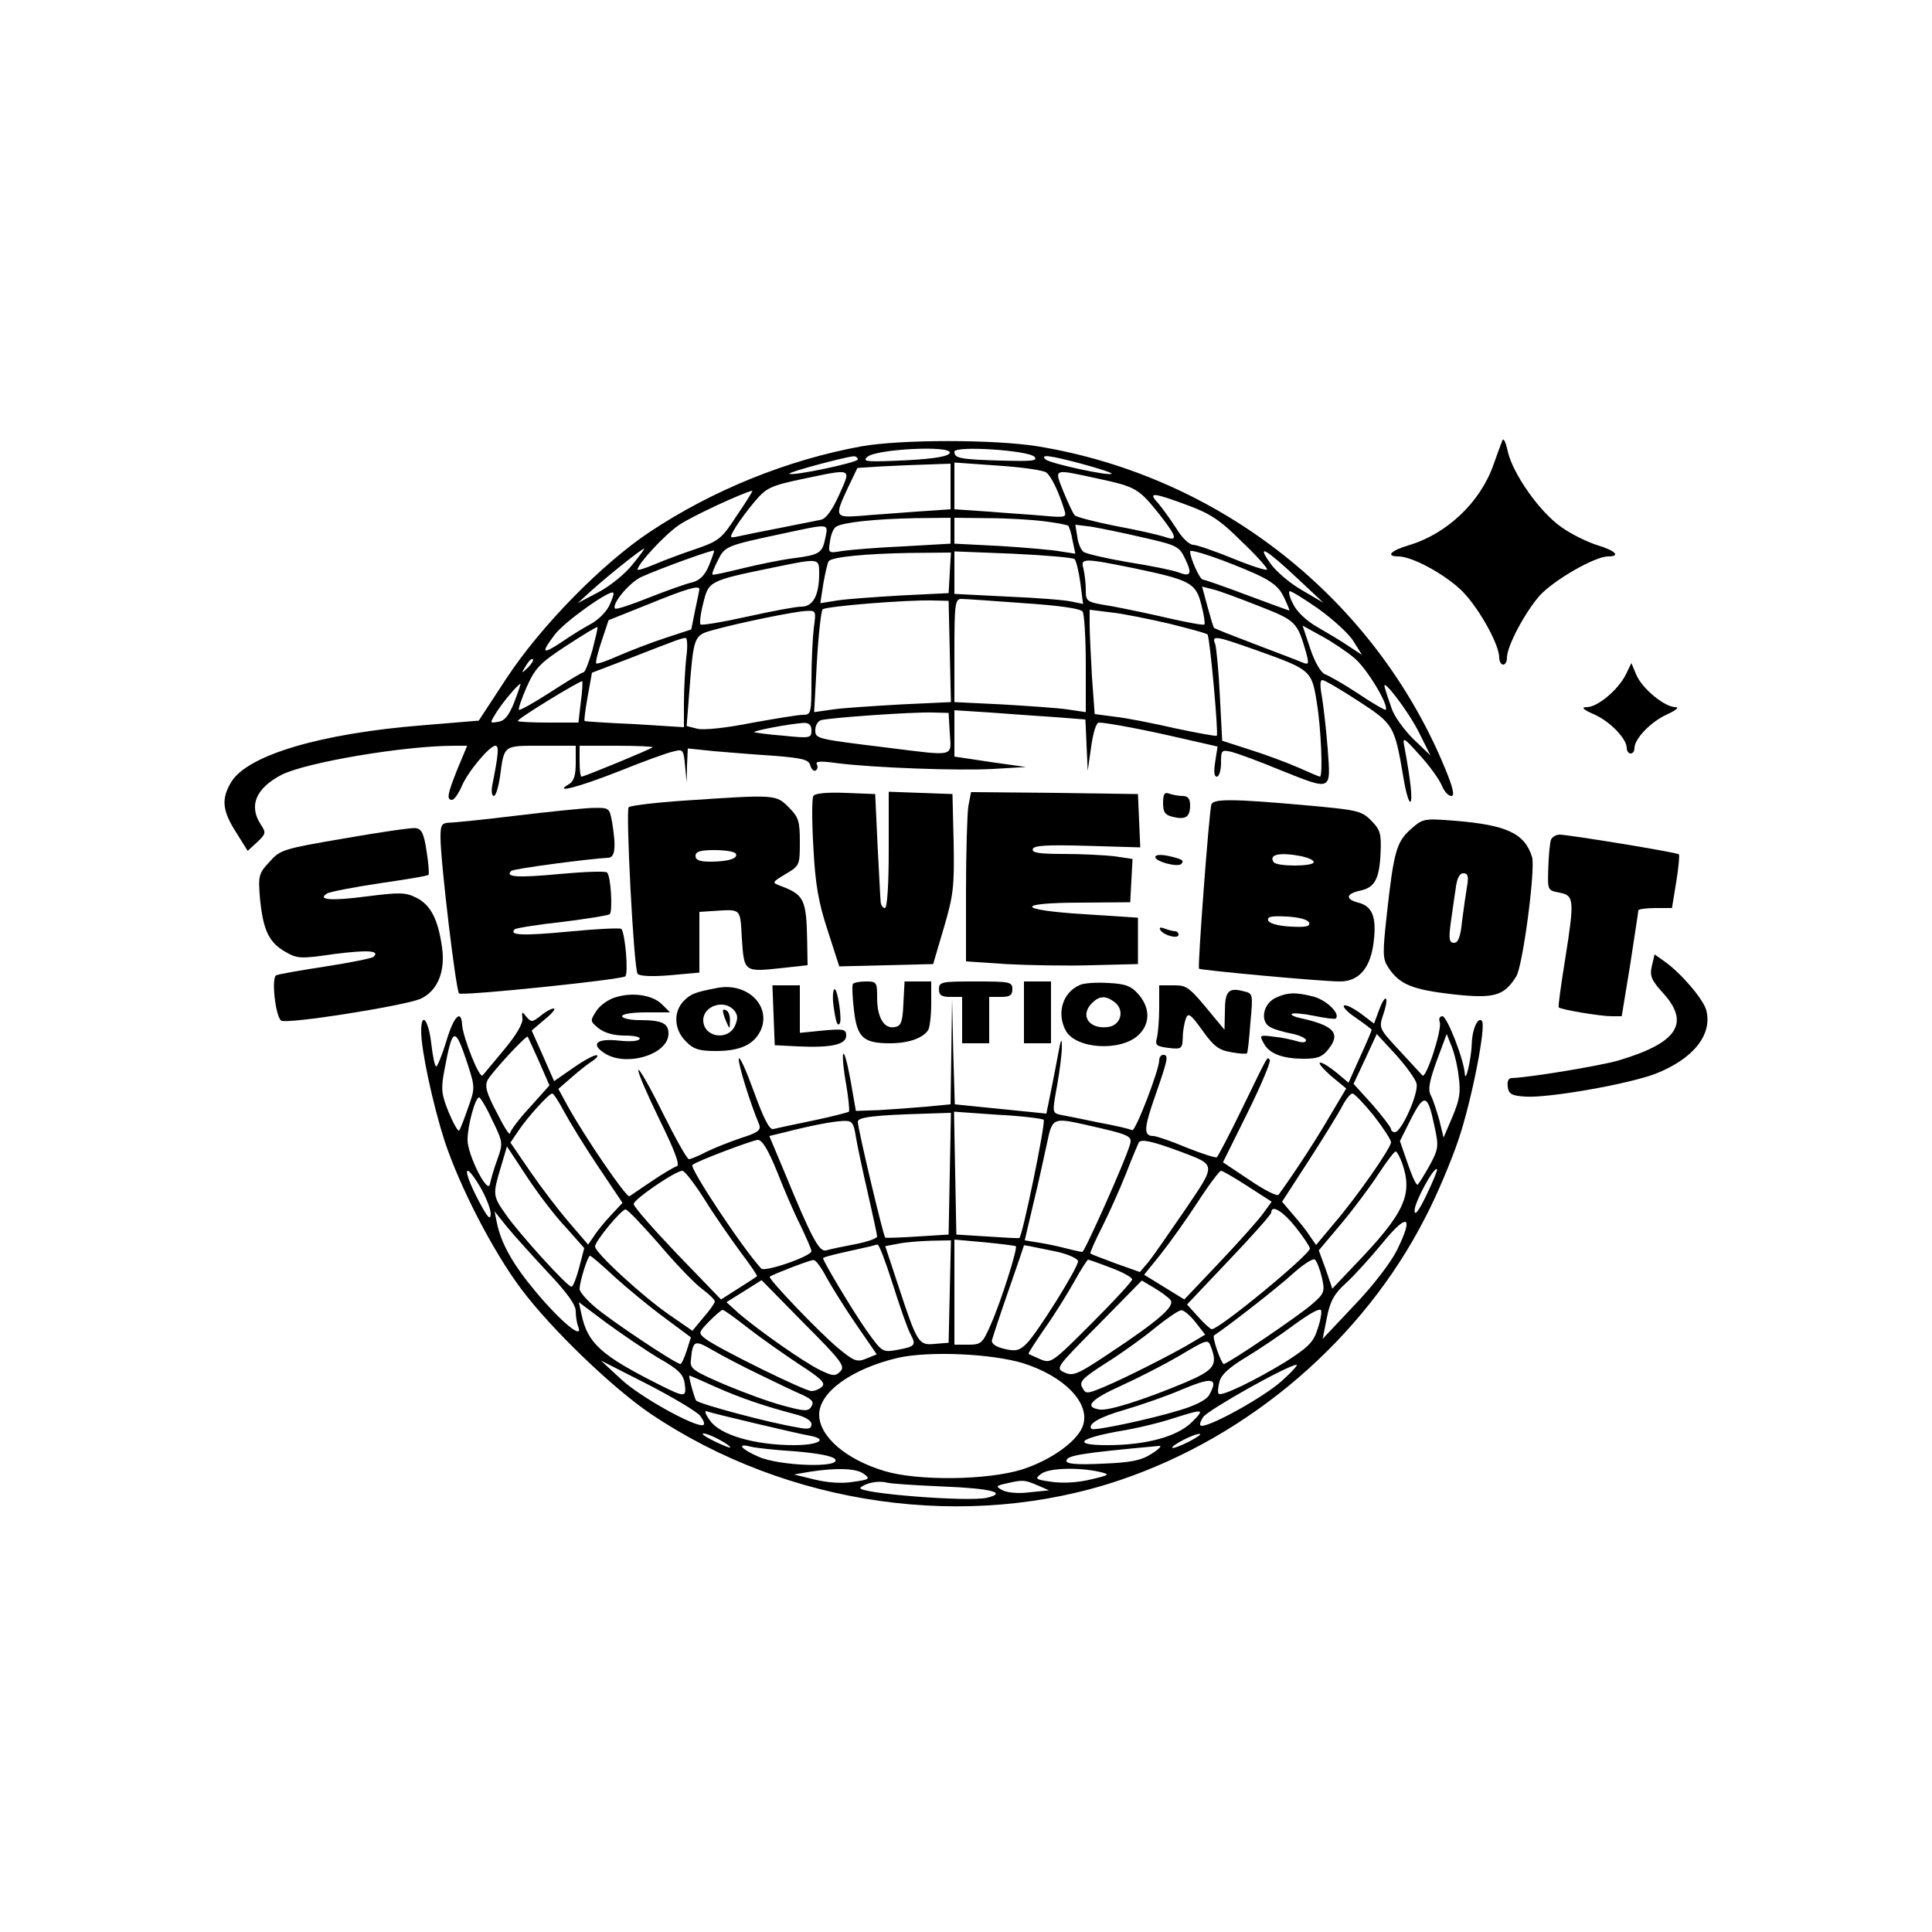 <svg version="1.0" xmlns="http://www.w3.org/2000/svg"
 width="100pt" height="100pt" viewBox="0 0 500 500"
 preserveAspectRatio="xMidYMid meet"

 >

<g transform="translate(0,500) scale(0.1,-0.1)"
fill="#000000" stroke="none">

<path d="M3888 3860 c-3 -8 -14 -37 -23 -63 -34 -97 -121 -179 -219 -208 -47
-14 -61 -29 -27 -29 34 0 113 -42 159 -84 44 -40 102 -142 102 -178 0 -10 5
-18 10 -18 6 0 10 8 10 18 0 30 47 118 85 161 37 40 142 101 177 101 33 0 19
15 -28 29 -25 8 -67 28 -92 46 -57 39 -127 139 -140 197 -5 24 -11 36 -14 28z"/>
<path d="M2230 3845 c-192 -35 -385 -113 -549 -222 -123 -82 -281 -243 -370
-378 l-72 -110 -145 -12 c-264 -21 -452 -77 -495 -146 -27 -44 -24 -75 12
-131 l30 -48 25 23 c22 21 23 24 9 45 -32 49 -13 94 54 129 64 32 316 75 447
75 l33 0 -25 -60 c-26 -65 -29 -80 -14 -80 5 0 16 15 24 33 15 38 73 107 88
107 10 0 8 -22 -8 -102 -3 -16 -1 -28 4 -28 5 0 12 23 16 50 11 83 8 80 107
80 l89 0 0 -45 c0 -31 -5 -47 -17 -54 -44 -26 22 -9 129 33 62 25 125 48 140
51 26 7 27 5 31 -37 l4 -43 1 44 2 44 68 -7 c37 -3 107 -9 156 -12 74 -6 89
-10 93 -25 3 -10 9 -16 14 -13 5 3 6 10 3 16 -5 8 10 9 52 3 96 -12 313 -20
404 -15 l85 5 -92 13 -93 14 0 60 0 60 93 -6 c50 -4 127 -9 169 -12 l77 -6 3
-67 3 -66 9 63 c5 36 13 62 20 62 20 0 126 -20 219 -42 l88 -20 -6 -39 c-4
-25 -3 -39 4 -39 6 0 11 16 11 35 0 34 1 35 28 29 15 -4 70 -24 123 -46 138
-55 133 -57 125 55 -4 50 -11 111 -15 135 -5 26 -5 42 1 42 6 0 47 -24 93 -54
92 -60 94 -63 117 -198 6 -37 14 -65 18 -63 6 4 1 54 -15 140 -6 29 -4 29 39
-19 25 -27 50 -62 57 -78 6 -15 17 -28 25 -28 9 0 5 20 -16 71 -181 439 -583
757 -1055 834 -112 18 -353 18 -455 0z m228 -17 c-3 -9 -38 -15 -109 -19 -106
-5 -118 -4 -105 8 20 21 220 31 214 11z m219 -10 c10 -11 -7 -12 -85 -10 -108
3 -122 6 -122 23 0 16 189 4 207 -13z m-457 -7 c0 -8 -170 -44 -177 -37 -4 4
142 43 165 45 6 1 12 -3 12 -8z m582 -12 c44 -12 77 -23 75 -25 -6 -7 -161 27
-171 37 -15 14 10 11 96 -12z m-342 -58 l0 -59 -87 -6 c-49 -4 -114 -8 -145
-11 -67 -5 -69 -3 -34 72 l25 52 63 4 c35 2 89 4 121 5 l57 2 0 -59z m248 36
c13 -10 32 -50 46 -95 7 -21 5 -22 -51 -17 -32 3 -97 7 -145 11 l-88 6 0 60 0
61 113 -8 c61 -4 118 -12 125 -18z m-536 -57 c-18 -40 -34 -62 -47 -65 -11 -2
-58 -12 -105 -21 -47 -9 -96 -19 -109 -22 -24 -5 -24 -5 -7 24 10 16 32 46 50
67 29 34 40 40 121 57 134 28 128 30 97 -40z m671 41 c97 -21 104 -25 159 -94
45 -58 47 -69 11 -56 -16 5 -72 18 -127 28 -54 11 -102 23 -105 28 -4 4 -17
32 -29 61 -24 61 -29 59 91 33z m-936 -95 c-39 -60 -46 -66 -107 -87 -36 -12
-84 -30 -107 -40 -24 -10 -43 -16 -43 -13 0 14 70 90 107 115 31 22 170 86
190 89 2 0 -16 -29 -40 -64z m1165 27 c60 -22 86 -39 142 -95 39 -37 68 -70
65 -72 -3 -3 -43 10 -89 29 -47 19 -93 35 -102 35 -10 0 -30 19 -44 43 -15 23
-36 52 -47 65 -27 29 -14 28 75 -5z m-612 -66 l0 -34 -122 -7 c-68 -3 -139 -9
-159 -12 -35 -6 -36 -6 -31 25 2 17 9 34 16 38 17 11 100 20 204 22 l92 1 0
-33z m242 24 c32 -4 60 -9 63 -12 2 -3 8 -20 11 -39 l7 -33 -39 6 c-21 4 -92
10 -156 14 l-118 6 0 34 0 33 88 -1 c48 0 113 -4 144 -8z m-566 -43 c-8 -40
-15 -44 -85 -53 -31 -4 -89 -16 -130 -26 -41 -10 -76 -18 -77 -16 -2 2 4 18
14 37 18 37 22 38 172 70 117 25 114 26 106 -12z m822 1 c88 -20 94 -23 109
-55 19 -39 15 -48 -18 -35 -13 5 -71 17 -129 26 -58 10 -110 22 -116 27 -7 5
-14 23 -16 39 l-5 31 41 -5 c23 -4 83 -16 134 -28z m-1322 -71 c-19 -24 -59
-56 -88 -71 l-53 -28 35 32 c48 43 131 109 137 109 2 0 -12 -19 -31 -42z m199
-1 c-10 -25 -24 -39 -43 -44 -15 -3 -65 -21 -111 -39 -47 -19 -87 -32 -89 -29
-11 10 37 68 68 82 49 22 184 71 188 68 1 -1 -5 -18 -13 -38z m1414 -22 c44
-20 62 -35 74 -61 9 -19 15 -34 14 -34 -2 0 -51 18 -110 40 -58 22 -110 40
-114 40 -8 0 -33 56 -33 73 0 8 93 -24 169 -58z m111 -14 l65 -61 -56 33 c-30
17 -68 49 -82 70 -37 52 -10 36 73 -42z m-902 17 l-3 -53 -122 -6 c-67 -4
-141 -9 -166 -13 l-44 -7 8 52 c5 28 11 54 14 57 10 11 98 19 208 21 l108 1
-3 -52z m323 35 c4 -4 11 -32 15 -62 l7 -54 -29 6 c-16 4 -91 10 -166 13
l-138 7 0 55 0 55 152 -6 c83 -4 155 -10 159 -14z m-661 -37 c0 -57 -16 -86
-46 -86 -15 0 -78 -12 -141 -26 -63 -14 -117 -23 -120 -20 -3 3 0 28 7 55 14
57 14 58 180 92 121 25 120 25 120 -15z m812 14 c148 -31 163 -38 177 -95 7
-26 10 -49 8 -51 -2 -3 -42 5 -88 15 -46 11 -114 25 -151 32 -67 11 -68 11
-68 43 0 17 -3 41 -6 54 -8 28 -1 28 128 2z m-1122 -55 c0 -2 -5 -26 -11 -54
l-10 -50 -67 -22 c-37 -12 -91 -33 -121 -46 -29 -13 -55 -22 -58 -20 -2 3 4
29 14 58 l18 54 105 42 c98 40 130 49 130 38z m1447 -43 c97 -38 100 -41 123
-120 8 -30 7 -33 -8 -27 -9 4 -64 25 -122 47 -58 22 -106 41 -108 43 -2 2 -9
26 -17 55 l-14 52 27 -7 c15 -3 68 -23 119 -43z m-1681 -1 c-9 -17 -31 -38
-49 -47 -17 -9 -51 -30 -74 -46 -50 -33 -54 -29 -17 20 25 33 143 117 151 108
3 -2 -3 -18 -11 -35z m1838 -8 c37 -27 78 -64 89 -83 l22 -35 -35 23 c-19 13
-56 35 -82 50 -28 16 -53 40 -62 60 -9 17 -12 32 -8 32 5 0 39 -21 76 -47z
m-956 -109 l3 -131 -128 -6 c-70 -4 -150 -9 -177 -13 l-49 -7 7 129 c4 71 11
133 15 137 8 8 218 25 286 23 l40 -1 3 -131z m192 125 c91 -6 147 -14 152 -22
4 -7 8 -68 8 -136 l0 -124 -47 7 c-27 4 -103 9 -170 13 l-123 6 0 134 c0 120
2 133 18 133 9 0 82 -5 162 -11z m-544 -65 c-3 -26 -6 -87 -6 -135 0 -85 -1
-89 -22 -89 -13 0 -73 -10 -134 -21 -65 -13 -123 -19 -139 -15 l-28 7 7 90
c11 142 12 145 60 158 63 18 218 50 245 50 23 1 23 -1 17 -45z m920 12 c52
-13 97 -25 99 -28 6 -6 29 -258 24 -262 -2 -2 -50 7 -107 19 -57 13 -127 27
-156 30 l-53 7 -7 96 c-3 54 -6 114 -6 136 l0 38 56 -7 c30 -3 98 -17 150 -29z
m-1493 -69 c-9 -31 -19 -57 -23 -57 -4 0 -42 -23 -85 -51 -42 -27 -79 -48 -82
-46 -2 3 7 29 20 59 22 49 34 62 103 107 43 28 79 50 80 48 2 -1 -5 -28 -13
-60z m1972 -20 c32 -26 91 -124 81 -134 -1 -2 -34 17 -71 42 -38 25 -77 47
-86 50 -10 4 -26 30 -38 66 l-20 60 49 -27 c26 -14 65 -40 85 -57z m-1729 1
c-3 -29 -6 -81 -6 -116 l0 -64 -127 8 c-71 3 -129 7 -130 8 -2 1 2 30 8 64
l11 61 102 39 c123 48 129 50 140 51 5 1 6 -23 2 -51z m1479 18 c137 -49 140
-51 153 -135 11 -66 16 -191 8 -191 -2 0 -28 11 -57 24 -30 13 -86 34 -125 46
l-71 23 -6 116 c-3 64 -9 124 -12 134 -10 24 0 22 110 -17z m-1889 -44 c-17
-16 -18 -16 -5 5 7 12 15 20 18 17 3 -2 -3 -12 -13 -22z m137 -90 l-6 -52 -78
0 c-44 0 -79 2 -79 4 0 7 163 106 167 103 1 -2 0 -27 -4 -55z m-172 1 c-14
-35 -25 -49 -42 -51 -22 -4 -22 -4 -4 25 18 28 56 73 62 73 1 0 -6 -21 -16
-47z m2341 -78 l30 -60 -45 43 c-24 24 -50 60 -56 80 -7 20 -15 44 -17 52 -11
33 60 -59 88 -115z m-1214 -2 c4 -63 16 -60 -161 -38 -187 23 -187 23 -187 46
0 11 6 22 14 25 17 6 238 22 291 20 l40 -1 3 -52z m-358 6 c0 -19 -4 -20 -72
-13 -40 3 -74 8 -76 9 -4 4 94 22 126 24 16 1 22 -5 22 -20z m-411 -43 c-5 -5
-177 -76 -184 -76 -3 0 -5 18 -5 40 l0 40 97 0 c53 0 94 -2 92 -4z"/>
<path d="M4207 3253 c-21 -40 -73 -83 -100 -83 -16 0 -11 -6 19 -19 42 -19 84
-63 84 -87 0 -8 5 -14 10 -14 6 0 10 6 10 14 0 24 42 68 84 87 24 11 33 19 22
19 -28 0 -86 48 -101 83 l-13 31 -15 -31z"/>
<path d="M2105 2940 c-4 -6 -4 -66 0 -133 5 -96 13 -142 37 -215 l30 -93 121
3 122 3 28 95 c25 85 27 108 25 220 l-3 125 -82 3 -83 3 0 -151 c0 -93 -4
-150 -10 -150 -5 0 -11 8 -11 18 -1 9 -4 76 -8 147 l-6 130 -77 3 c-47 2 -79
-1 -83 -8z"/>
<path d="M2506 2913 c-3 -21 -6 -120 -6 -220 l0 -181 103 -7 c56 -3 156 -5
222 -3 l120 3 0 60 0 60 -138 9 c-178 11 -182 30 -6 30 l124 1 3 56 3 56 -47
7 c-26 3 -85 6 -131 6 -63 0 -84 3 -80 13 3 9 37 11 141 8 l137 -4 -3 69 -3
69 -216 3 -216 2 -7 -37z"/>
<path d="M3010 2922 c0 -24 5 -31 25 -36 33 -8 45 -1 45 30 0 17 -6 24 -19 24
-11 0 -26 3 -35 6 -12 5 -16 -1 -16 -24z"/>
<path d="M1770 2928 c-74 -5 -139 -13 -143 -17 -8 -8 13 -415 23 -431 4 -6 35
-8 83 -4 l77 7 0 78 0 79 30 2 c81 5 75 10 80 -72 6 -86 5 -86 106 -75 l64 7
-1 61 c-2 110 -8 121 -68 144 -24 9 -24 9 12 31 36 21 37 23 37 82 0 55 -3 65
-29 91 -33 33 -34 33 -271 17z m134 -137 c8 -12 -19 -21 -65 -21 -28 0 -39 4
-39 15 0 11 12 15 49 15 28 0 52 -4 55 -9z"/>
<path d="M3135 2918 c-6 -20 -36 -420 -32 -425 5 -4 316 -33 365 -33 49 0 79
35 87 102 8 64 -3 93 -40 102 -34 9 -32 23 5 31 38 8 50 30 53 99 2 49 -1 59
-25 83 -25 25 -36 27 -170 39 -188 17 -238 17 -243 2z m234 -134 c17 -4 31
-10 31 -15 0 -12 -97 -12 -104 0 -13 20 16 26 73 15z m19 -172 c3 -10 -9 -12
-49 -10 -32 2 -54 8 -57 16 -3 10 9 12 49 10 32 -2 54 -8 57 -16z"/>
<path d="M1335 2889 c-82 -10 -160 -18 -172 -18 -20 -1 -23 -6 -23 -38 0 -63
40 -397 48 -404 7 -7 414 35 430 44 9 6 0 112 -10 123 -4 3 -65 0 -137 -7
-117 -11 -155 -10 -139 6 3 3 58 12 122 19 65 8 120 17 124 20 8 8 3 99 -7
108 -3 4 -59 2 -124 -4 -107 -10 -141 -8 -124 8 5 6 206 32 250 34 19 0 22 26
11 93 -7 37 -7 37 -53 36 -25 -1 -113 -10 -196 -20z"/>
<path d="M3651 2854 c-37 -33 -44 -58 -62 -221 -11 -101 -11 -114 4 -137 29
-44 62 -57 165 -69 109 -12 134 -5 166 46 17 27 50 277 41 309 -19 61 -65 83
-201 94 -79 6 -81 6 -113 -22z m146 -146 c-3 -18 -9 -59 -13 -90 -4 -42 -10
-58 -21 -58 -12 0 -14 9 -9 48 4 26 9 66 13 90 3 28 10 42 20 42 12 0 14 -8
10 -32z"/>
<path d="M890 2830 c-158 -27 -165 -29 -193 -61 -28 -30 -29 -36 -24 -96 8
-80 23 -112 65 -136 31 -18 39 -19 127 -6 87 11 119 9 102 -7 -4 -4 -59 -15
-123 -25 -65 -10 -123 -20 -129 -23 -13 -5 -3 -102 12 -117 11 -11 319 38 361
56 44 20 65 70 56 133 -10 72 -29 109 -65 128 -30 15 -43 15 -131 4 -91 -12
-129 -9 -101 8 7 4 68 16 135 26 68 10 125 19 127 22 2 2 0 30 -5 61 -7 47
-13 58 -29 60 -11 1 -94 -11 -185 -27z"/>
<path d="M4014 2827 c-3 -8 -6 -40 -7 -72 -2 -59 -2 -59 28 -65 39 -7 40 -18
16 -170 -11 -68 -19 -125 -17 -127 5 -6 109 -23 136 -23 l27 0 22 134 c11 73
21 136 21 140 0 3 20 6 44 6 l43 0 11 67 c6 37 9 69 7 72 -5 5 -280 50 -308
51 -10 0 -20 -6 -23 -13z"/>
<path d="M2990 2782 c0 -12 58 -27 67 -18 9 9 2 13 -34 21 -20 4 -33 3 -33 -3z"/>
<path d="M3003 2593 c9 -14 47 -24 47 -12 0 5 -4 9 -9 9 -5 0 -17 3 -27 7 -11
4 -15 3 -11 -4z"/>
<path d="M4275 2500 c-6 -26 -1 -37 29 -70 71 -78 37 -129 -114 -174 -46 -14
-235 -45 -278 -46 -8 0 -12 -9 -10 -22 2 -19 10 -24 46 -26 59 -4 265 32 336
59 97 38 148 100 132 164 -7 28 -64 95 -107 126 l-27 19 -7 -30z"/>
<path d="M2207 2453 c-2 -5 -1 -34 3 -67 8 -71 24 -86 93 -86 48 0 85 13 99
34 4 6 8 37 8 69 l0 57 -35 0 -34 0 -3 -57 c-2 -48 -6 -58 -22 -61 -28 -6 -46
25 -46 75 0 41 -1 43 -29 43 -17 0 -32 -3 -34 -7z"/>
<path d="M2430 2440 c0 -16 7 -20 30 -20 l30 0 0 -60 0 -60 35 0 35 0 0 60 0
60 30 0 c23 0 30 4 30 20 0 19 -7 20 -95 20 -88 0 -95 -1 -95 -20z"/>
<path d="M2650 2380 l0 -80 35 0 35 0 0 80 0 80 -35 0 -35 0 0 -80z"/>
<path d="M2795 2451 c-45 -19 -61 -73 -37 -118 26 -48 142 -55 188 -12 31 29
31 70 1 105 -19 22 -34 28 -78 30 -30 2 -63 0 -74 -5z m89 -44 c28 -21 17 -61
-17 -65 -49 -6 -73 30 -41 62 19 19 35 20 58 3z"/>
<path d="M1855 2443 c-57 -11 -67 -15 -85 -33 -28 -28 -26 -75 5 -105 19 -20
34 -25 77 -25 63 0 98 16 116 52 30 64 -34 127 -113 111z m45 -58 c10 -12 10
-21 2 -40 -19 -40 -82 -29 -82 15 0 37 55 55 80 25z"/>
<path d="M1871 2383 c0 -4 4 -17 9 -28 8 -19 9 -19 9 2 1 12 -3 25 -9 28 -5 3
-10 3 -9 -2z"/>
<path d="M2002 2373 l3 -78 60 -3 c84 -4 125 4 125 28 0 16 -6 18 -60 13 l-60
-6 0 62 0 61 -35 0 -36 0 3 -77z"/>
<path d="M3000 2393 c0 -32 -3 -68 -6 -79 -5 -19 -1 -22 30 -26 34 -4 36 -2
37 27 0 16 4 38 8 49 6 16 12 12 43 -31 29 -41 43 -51 74 -56 21 -4 39 -5 41
-3 2 1 6 37 9 79 7 76 7 76 -19 82 -38 10 -47 -1 -47 -53 l-1 -47 -25 30 c-68
83 -71 85 -108 85 l-36 0 0 -57z"/>
<path d="M2157 2398 c6 -43 10 -55 16 -47 7 8 -5 89 -13 89 -4 0 -6 -19 -3
-42z"/>
<path d="M1593 2419 c-18 -5 -41 -21 -50 -36 -16 -25 -16 -26 6 -44 15 -12 39
-19 68 -19 25 0 42 -4 38 -9 -3 -6 -27 -7 -54 -4 -55 6 -73 -8 -39 -31 55 -39
168 -6 168 49 0 27 -17 35 -76 35 -24 0 -44 5 -44 10 0 6 27 10 62 10 l62 0
-20 20 c-24 25 -77 33 -121 19z"/>
<path d="M3300 2417 c-32 -16 -39 -61 -13 -75 10 -6 35 -13 56 -17 20 -4 37
-12 37 -17 0 -6 -9 -7 -22 -3 -13 4 -40 10 -61 12 -37 5 -38 4 -27 -16 14 -28
49 -41 105 -41 35 0 48 5 64 26 31 40 13 60 -73 79 -15 3 -26 8 -23 11 3 3 29
1 58 -5 28 -6 54 -9 56 -7 12 12 -22 46 -55 56 -48 13 -71 12 -102 -3z"/>
<path d="M3569 2386 l-13 -35 -33 25 c-19 14 -38 24 -44 22 -6 -2 7 -17 30
-32 23 -16 41 -30 41 -31 0 -2 -13 -33 -30 -70 l-30 -67 -31 26 c-17 14 -36
26 -42 26 -7 0 6 -15 27 -34 l40 -33 -44 -74 c-35 -60 -85 -137 -131 -201 -3
-5 -37 12 -75 38 l-69 46 64 129 c35 71 61 133 57 136 -7 8 0 21 -71 -125 -33
-68 -63 -125 -66 -127 -3 -2 -38 9 -78 25 -40 17 -79 30 -86 30 -26 0 -25 20
5 105 33 95 35 105 20 105 -5 0 -10 -6 -10 -14 0 -25 -62 -186 -70 -181 -5 3
-43 12 -87 20 -43 9 -87 18 -99 20 -21 5 -21 6 -8 77 7 40 13 87 12 103 0 20
-3 14 -9 -20 -5 -27 -14 -74 -20 -103 l-11 -54 -59 6 c-32 3 -86 9 -119 12
l-59 6 -4 136 -3 137 -2 -137 -2 -136 -62 -6 c-35 -3 -90 -7 -123 -9 l-60 -2
-14 80 c-8 44 -16 74 -19 67 -2 -7 1 -42 8 -79 6 -36 9 -67 7 -70 -3 -2 -45
-13 -93 -23 -49 -10 -95 -20 -103 -22 -10 -2 -25 28 -50 97 -20 55 -37 93 -39
85 -2 -13 28 -111 53 -171 5 -14 -5 -21 -47 -34 -29 -10 -70 -26 -90 -36 -21
-11 -41 -19 -45 -19 -5 0 -35 54 -68 120 -33 67 -61 116 -63 111 -2 -6 23 -63
54 -127 40 -81 54 -119 46 -122 -7 -2 -36 -19 -64 -38 -28 -19 -55 -37 -59
-40 -8 -4 -116 154 -160 234 l-24 44 30 26 c17 15 41 35 55 44 14 9 20 17 14
17 -7 1 -34 -14 -61 -33 l-49 -34 -29 66 -29 65 34 29 c19 15 29 28 23 28 -6
0 -21 -8 -34 -19 -22 -17 -24 -17 -37 -2 -11 14 -12 14 -10 -5 2 -12 -16 -43
-47 -80 -27 -32 -52 -63 -56 -67 -8 -10 -50 96 -53 130 -2 43 -22 23 -41 -42
-11 -36 -23 -65 -26 -65 -4 0 -9 27 -13 60 -7 61 -26 84 -26 31 0 -49 30 -188
60 -282 39 -119 126 -288 199 -385 77 -103 236 -256 335 -323 355 -239 821
-305 1216 -171 336 114 628 365 788 678 29 55 68 147 87 204 34 101 72 295 60
306 -10 11 -25 -21 -26 -58 -1 -38 -16 -104 -18 -80 -2 37 -46 150 -58 150 -7
0 -10 -6 -7 -15 7 -18 -36 -150 -45 -138 -4 4 -31 34 -60 65 -52 56 -53 57
-41 93 16 47 6 57 -11 11z m-2361 -133 c22 -68 22 -68 3 -121 -10 -29 -20 -55
-23 -58 -3 -2 -15 19 -27 48 -19 47 -20 60 -11 108 21 112 27 115 58 23z m187
0 l27 -62 -51 -57 c-28 -30 -51 -61 -51 -67 -1 -7 -16 17 -34 53 -27 51 -32
69 -24 85 10 19 100 117 104 112 0 -1 14 -30 29 -64z m2271 -57 c6 -25 -39
-126 -56 -126 -6 0 -10 4 -10 8 0 4 -22 33 -48 63 l-49 54 30 64 30 65 49 -53
c26 -29 51 -63 54 -75z m109 18 c6 -41 2 -61 -16 -104 l-23 -54 -11 45 c-7 24
-16 53 -22 64 -8 15 -4 36 15 89 l26 70 12 -30 c7 -16 16 -52 19 -80z m-2315
-91 c14 -26 53 -90 88 -142 l63 -94 -29 -31 c-16 -17 -36 -41 -44 -54 l-16
-23 -48 56 c-27 31 -72 90 -101 132 l-52 76 21 31 c24 36 79 96 87 96 4 0 17
-21 31 -47z m2095 -10 c25 -32 45 -63 45 -69 0 -15 -91 -145 -148 -211 l-46
-55 -16 23 c-8 13 -28 38 -44 56 l-28 33 70 108 c38 59 77 122 86 140 9 17 21
32 26 32 5 0 30 -26 55 -57z m-2281 -12 c28 -57 28 -60 13 -102 -9 -24 -17
-53 -19 -63 -5 -30 -58 75 -58 114 0 37 20 110 30 110 3 0 19 -26 34 -59z
m2438 -14 c12 -54 11 -60 -12 -103 -14 -25 -28 -47 -31 -50 -4 -2 -15 23 -26
55 l-20 58 29 58 c34 66 43 64 60 -18z m-1254 -124 l-3 -158 -80 -5 c-44 -3
-82 -4 -84 -3 -5 4 -71 282 -71 300 0 12 43 17 178 21 l63 2 -3 -157z m243
139 c6 -6 -55 -302 -63 -306 -2 -1 -39 1 -83 4 l-80 5 -3 159 -3 159 113 -8
c62 -3 116 -10 119 -13z m-486 -44 c4 -24 18 -90 31 -146 13 -57 24 -108 24
-112 0 -5 -26 -14 -57 -20 -32 -6 -65 -13 -75 -16 -18 -5 -38 33 -108 203
l-39 93 37 9 c66 17 126 29 154 30 23 1 27 -3 33 -41z m595 31 c116 -26 121
-29 114 -52 -12 -42 -117 -277 -123 -277 -3 0 -22 4 -41 9 -19 5 -51 12 -71
15 l-37 6 23 98 c13 53 28 123 35 155 13 64 16 65 100 46z m-799 -121 c18 -46
45 -109 61 -140 15 -32 28 -61 28 -66 0 -13 -121 -55 -130 -45 -48 52 -186
260 -178 268 8 9 155 64 169 65 12 0 27 -26 50 -82z m1043 52 c95 -36 94 -31
13 -151 -40 -58 -82 -119 -94 -134 l-23 -27 -62 22 c-35 13 -64 24 -66 26 -2
1 12 33 31 70 19 38 47 101 62 139 15 39 30 74 32 78 6 10 34 4 107 -23z
m-1589 -197 l47 -53 -13 -50 c-7 -27 -16 -50 -20 -50 -11 0 -137 139 -170 187
-34 48 -34 52 -13 122 l16 54 52 -79 c29 -44 74 -103 101 -131z m2164 166 c28
-81 6 -129 -124 -264 l-57 -60 -17 50 -18 49 58 69 c32 38 75 96 96 128 21 32
41 59 45 59 3 0 11 -14 17 -31z m63 -81 c-20 -42 -31 -56 -31 -41 -1 20 50
115 58 107 2 -1 -10 -31 -27 -66z m-2448 18 c14 -25 26 -55 26 -68 -1 -17 -8
-9 -30 32 -44 83 -41 112 4 36z m580 -31 c26 -42 68 -102 93 -136 25 -33 44
-61 42 -62 -2 -2 -24 -16 -49 -32 l-44 -28 -113 117 c-62 65 -113 123 -113
130 0 12 108 86 126 86 6 0 32 -34 58 -75z m1405 35 l62 -40 -21 -29 c-11 -16
-62 -73 -113 -127 l-92 -97 -52 32 -52 32 42 52 c23 29 66 89 96 135 29 45 57
82 61 82 4 0 35 -18 69 -40z m-1524 -149 c42 -50 92 -102 111 -116 19 -14 34
-29 34 -33 0 -4 -13 -23 -29 -41 l-29 -35 -58 40 c-69 47 -194 162 -194 178 0
14 68 96 79 96 5 0 43 -40 86 -89z m1649 42 c20 -25 36 -50 36 -54 0 -16 -234
-209 -254 -209 -3 0 -19 14 -35 32 l-29 32 109 115 c60 63 109 118 109 123 0
22 31 3 64 -39z m-1937 -115 c50 -53 73 -84 73 -102 0 -13 3 -32 7 -41 12 -33
-46 15 -108 89 -60 71 -92 127 -103 181 l-6 30 32 -40 c18 -22 66 -75 105
-117z m2198 56 c-16 -32 -62 -92 -110 -142 l-82 -87 11 55 c8 42 19 62 48 88
20 18 63 65 95 104 66 81 83 73 38 -18z m-1157 -106 l-3 -133 -36 -3 c-42 -4
-45 1 -95 153 l-33 100 32 6 c18 4 56 7 85 8 l53 1 -3 -132z m171 117 c5 -6
-38 -142 -64 -201 -22 -51 -26 -54 -59 -54 l-36 0 0 136 0 136 78 -7 c42 -4
79 -9 81 -10z m-319 -97 c18 -57 38 -115 46 -130 16 -30 13 -33 -37 -42 -35
-6 -37 -5 -78 53 -35 50 -111 177 -111 185 0 2 26 9 58 16 31 7 62 14 67 15 6
2 13 4 16 4 4 1 21 -45 39 -101z m428 82 c29 -7 52 -18 52 -24 0 -17 -105
-185 -133 -213 -18 -18 -28 -21 -57 -14 -22 5 -34 13 -33 22 2 8 21 66 43 129
22 63 40 116 40 117 0 1 16 -2 88 -17z m-1148 -64 c32 -29 90 -77 128 -105
l70 -52 -11 -35 c-6 -18 -13 -34 -16 -34 -12 0 -186 116 -223 149 -21 18 -38
38 -38 45 0 19 21 86 27 86 3 0 31 -24 63 -54z m1831 -2 c8 -36 7 -41 -24 -68
-32 -29 -220 -156 -230 -156 -6 0 -31 70 -25 74 34 22 165 124 203 159 28 25
54 42 58 37 5 -4 13 -25 18 -46z m-1282 0 c14 -25 48 -80 77 -122 l53 -77 -27
-11 c-24 -10 -32 -7 -74 28 -48 40 -181 179 -176 184 6 5 103 43 113 43 6 1
21 -20 34 -45z m736 25 c30 -11 55 -25 55 -30 0 -5 -47 -56 -105 -114 -102
-102 -105 -104 -132 -93 -16 7 -29 13 -31 14 -2 1 17 30 41 65 25 35 59 90 77
122 17 31 34 57 36 57 2 0 28 -9 59 -21z m-700 -268 c-13 -13 -19 -13 -52 3
-40 19 -156 100 -211 147 l-32 29 45 28 46 29 109 -111 c97 -97 108 -112 95
-125z m854 185 c13 -16 -29 -53 -162 -141 -78 -52 -90 -57 -112 -47 -24 11
-22 13 88 124 l112 114 32 -19 c17 -10 36 -24 42 -31z m-1324 -151 c51 -29 64
-42 67 -66 5 -36 1 -36 -65 -3 -151 76 -186 107 -202 182 l-7 32 72 -54 c40
-29 100 -70 135 -91z m1704 73 c-10 -32 -25 -46 -83 -83 -77 -47 -165 -90
-172 -82 -3 3 -2 16 2 31 4 18 25 37 68 63 33 20 90 58 126 85 37 27 66 44 69
37 2 -6 -2 -29 -10 -51z m-1473 5 c32 -25 92 -67 131 -93 56 -36 70 -49 61
-58 -7 -7 -19 -12 -28 -12 -18 0 -243 111 -274 135 -19 15 -19 16 9 45 16 16
32 30 35 30 4 0 33 -21 66 -47z m1158 15 l25 -32 -32 -19 c-44 -27 -172 -92
-229 -116 -46 -19 -48 -19 -57 -2 -9 15 1 25 62 64 40 25 97 66 127 91 30 24
60 45 67 45 6 1 23 -13 37 -31z m-1127 -136 c43 -21 93 -45 110 -52 25 -12 30
-18 23 -30 -8 -13 -17 -13 -72 2 -35 9 -103 34 -153 55 -81 35 -90 41 -87 63
5 52 9 53 56 26 24 -14 79 -43 123 -64z m1167 72 c18 -47 8 -60 -67 -92 -107
-45 -197 -73 -220 -70 -43 6 -25 26 55 62 46 21 112 55 148 76 76 45 76 45 84
24z m-486 -42 c104 -33 171 -100 156 -157 -10 -41 -81 -93 -159 -118 -90 -28
-270 -30 -356 -4 -100 30 -168 89 -169 145 -1 59 85 120 204 148 81 18 241 11
324 -14z m-836 -136 c9 -12 13 -22 8 -24 -20 -7 -164 73 -212 118 l-53 49 120
-61 c66 -34 128 -71 137 -82z m1504 89 c-45 -40 -179 -115 -206 -115 -7 0 -5
9 4 23 14 19 215 132 241 135 6 1 -12 -19 -39 -43z m-1465 -14 c65 -29 130
-51 207 -71 26 -7 42 -16 42 -26 0 -12 -8 -14 -37 -8 -73 12 -248 59 -261 69
-4 3 -21 65 -18 65 2 0 32 -13 67 -29z m1279 -20 c-6 -13 -35 -28 -75 -40 -74
-23 -224 -55 -230 -49 -12 12 21 31 84 49 41 12 108 35 150 53 78 33 95 30 71
-13z m-1170 -76 c63 -15 125 -29 138 -31 46 -9 20 -24 -43 -24 -101 0 -191 26
-217 63 -14 19 -16 28 -7 24 8 -3 66 -17 129 -32z m1124 4 c-38 -37 -117 -59
-219 -59 -90 0 -75 17 31 36 44 7 106 22 139 33 82 26 84 25 49 -10z m-1224
-44 c17 -9 30 -18 30 -21 0 -4 -59 23 -69 32 -10 9 13 3 39 -11z m1217 -6
c-22 -11 -41 -18 -43 -16 -5 5 56 37 71 36 6 0 -7 -9 -28 -20z m-1019 -25 c58
-5 96 -12 103 -20 19 -24 -145 -18 -198 6 -46 20 -58 36 -20 26 12 -3 64 -9
115 -12z m923 -6 c-28 -18 -54 -23 -128 -26 -63 -3 -93 -1 -93 7 0 14 32 20
240 39 8 1 0 -8 -19 -20z m-746 -52 c18 -13 16 -15 -27 -21 -30 -5 -67 -2
-100 6 l-53 13 40 7 c71 11 121 9 140 -5z m610 5 c29 -7 28 -8 -23 -20 -33 -8
-71 -10 -100 -6 -43 6 -45 8 -27 21 20 15 96 17 150 5z m-405 -38 c125 -5 168
-16 115 -29 -48 -12 -344 12 -328 26 13 12 46 19 68 13 11 -3 76 -7 145 -10z
m245 3 l30 -13 -50 -5 c-29 -4 -58 -1 -70 5 -19 10 -18 12 10 18 43 10 47 9
80 -5z"/>
</g>
</svg>
